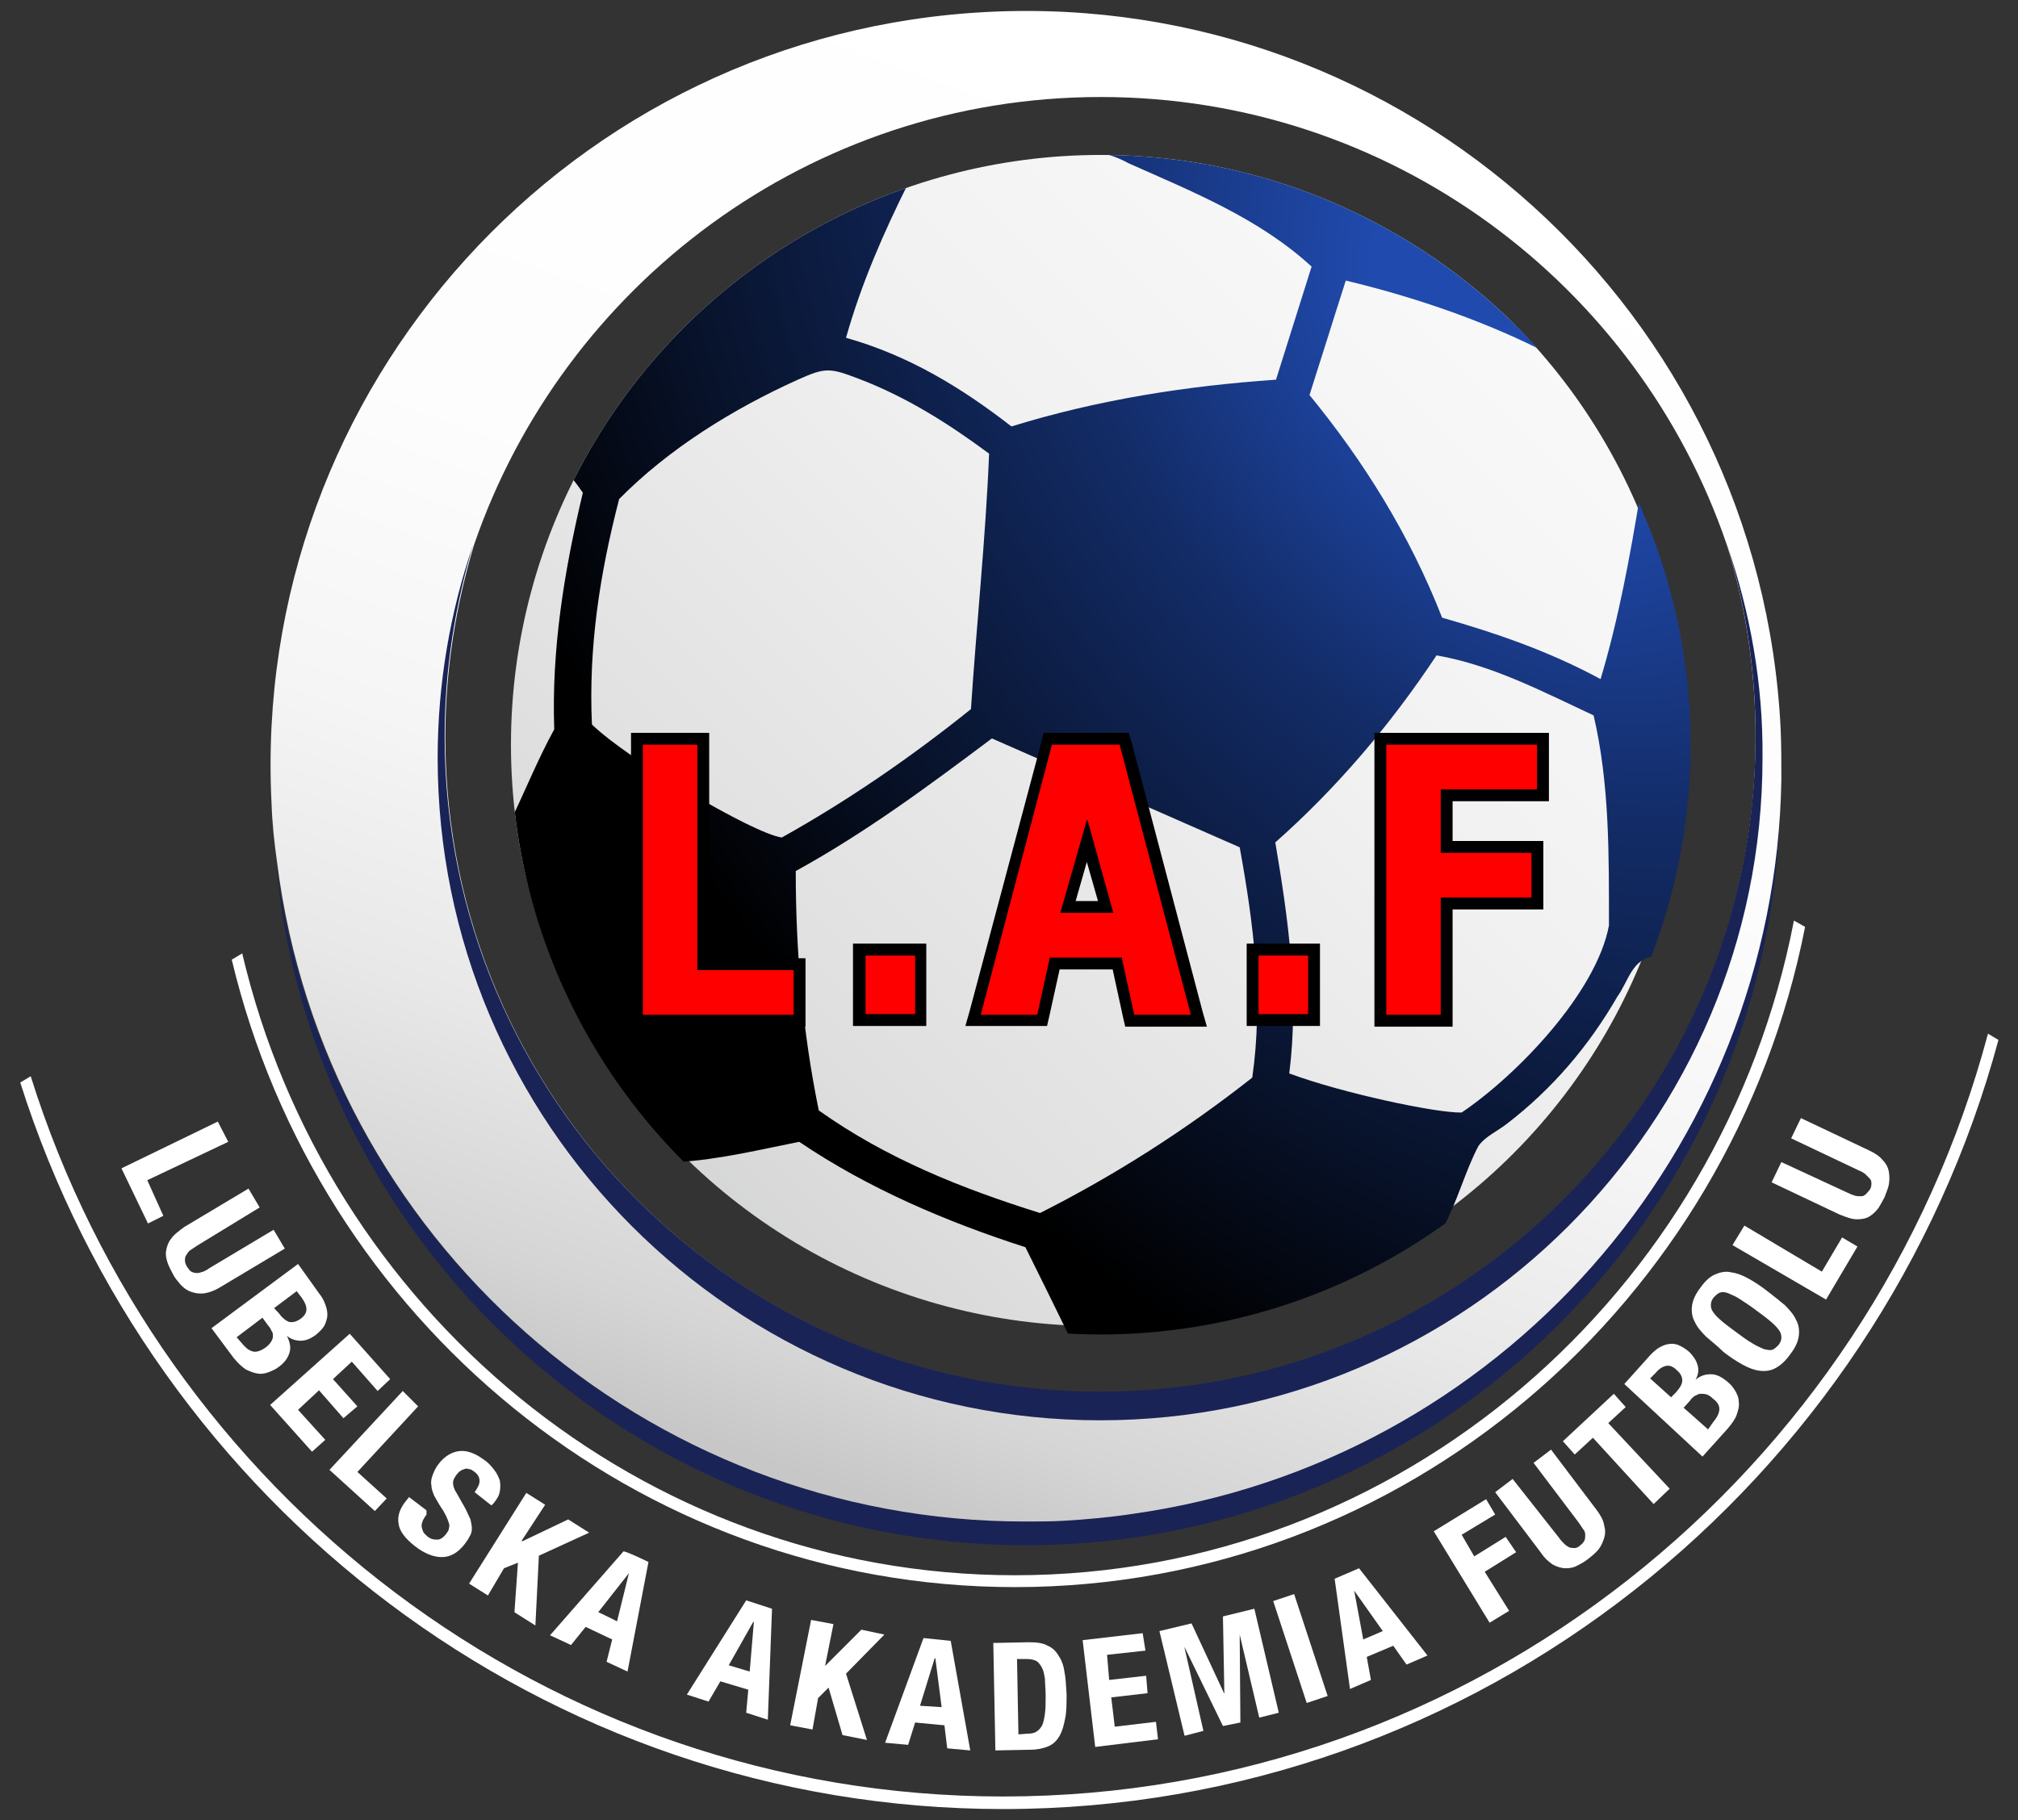 <?xml version="1.0" encoding="UTF-8"?>
<!-- Generator: Adobe Illustrator 28.2.0, SVG Export Plug-In . SVG Version: 6.00 Build 0)  -->
<svg xmlns:xodm="http://www.corel.com/coreldraw/odm/2003" xmlns="http://www.w3.org/2000/svg" xmlns:xlink="http://www.w3.org/1999/xlink" version="1.1" id="Warstwa_1" x="0px" y="0px" viewBox="0 0 289.1 260.8" style="enable-background:new 0 0 289.1 260.8;" xml:space="preserve">
<rect x="0" y="0" width="289.1" height="260.8" fill="#333333" stroke="none"/>
<style type="text/css">
	.st0{clip-path:url(#SVGID_00000053515755523408926220000005768806193215872385_);}
	.st1{fill:url(#SVGID_00000080898387966830775260000005350916335841101216_);}
	.st2{fill:url(#SVGID_00000179632102410672545630000013558607029504879014_);}
	.st3{fill:none;}
	.st4{fill:#192356;}
	.st5{fill:url(#SVGID_00000018216845315115981990000002122727984913001347_);}
	.st6{fill:#FF0000;}
	.st7{fill:#FF0000;stroke:#000000;stroke-miterlimit:10;}
	.st8{fill:#FFFFFF;}
</style>
<g>
	<g>
		<g>
			<defs>
				<circle id="SVGID_1_" cx="157.7" cy="106.7" r="84.5"></circle>
			</defs>
			<clipPath id="SVGID_00000111160565953373413520000001952839421984163719_">
				<use xlink:href="#SVGID_1_" style="overflow:visible;"></use>
			</clipPath>
			<g style="clip-path:url(#SVGID_00000111160565953373413520000001952839421984163719_);">
				
					<linearGradient id="SVGID_00000134933944855415114490000018045317894267841437_" gradientUnits="userSpaceOnUse" x1="27.958" y1="26.957" x2="332.71" y2="331.712" gradientTransform="matrix(1 0 0 -1 0 262)">
					<stop offset="0" style="stop-color:#B4B5B5"></stop>
					<stop offset="0.11" style="stop-color:#C6C7C7"></stop>
					<stop offset="0.29" style="stop-color:#DFDFDF"></stop>
					<stop offset="0.478" style="stop-color:#F1F1F1"></stop>
					<stop offset="0.678" style="stop-color:#FCFCFC"></stop>
					<stop offset="0.91" style="stop-color:#FFFFFF"></stop>
					<stop offset="1" style="stop-color:#FFFFFF"></stop>
				</linearGradient>
				<circle style="fill:url(#SVGID_00000134933944855415114490000018045317894267841437_);" cx="157.2" cy="105.8" r="84.2"></circle>
				<g>
					
						<radialGradient id="SVGID_00000054240514320263761820000007573850120143462077_" cx="-977.664" cy="1227.288" r="245.504" gradientTransform="matrix(-0.782 0.623 0.857 1.076 -1598.641 -665.854)" gradientUnits="userSpaceOnUse">
						<stop offset="7.363033e-02" style="stop-color:#204AAE"></stop>
						<stop offset="0.237" style="stop-color:#132C67"></stop>
						<stop offset="0.577" style="stop-color:#000000"></stop>
					</radialGradient>
					<path style="fill:url(#SVGID_00000054240514320263761820000007573850120143462077_);" d="M157.5,196.7       C95.4,197.5,51.4,133.8,73,75.8C99.1,4.4,197-4.4,235.5,61.2C270.5,120.9,227,197.3,157.5,196.7z M142.1,105.8       c-9.2,6.9-18.1,13.5-28.1,19c0,11.7,1,23.1,3.3,34.3c9.7,6.9,20.5,11.2,31.7,14.7c10.9-5.5,21-12,30.4-19.4       c1.6-11.1,0.2-22-1.8-33C165.8,116.2,153.9,111,142.1,105.8z M84.8,103.8c5,4.9,23,15.6,27.2,16.2c9.5-5.3,18.5-11.5,27.1-18.4       c0.8-12.2,2.1-24.4,2.6-36.6c-5.8-4.3-11.8-8.1-18.6-10.7c-4.2-1.6-4.8-1.7-8.8,0.1c-9.3,4.2-18.5,9.9-25.6,17.1       C85.9,82.3,84.3,92.8,84.8,103.8z M209.4,159.4c8-5.4,19.3-17.2,21.1-26.8c0-10,0.1-20.3-2.2-30.1c-7.3-3.4-14.5-7.2-22.5-8.6       c-6.7,10.1-14.4,19.1-23.1,26.8c1.9,11.2,3.4,22.1,2,33.1C192.2,156.6,205.8,159.5,209.4,159.4z M121.2,48.4       c8.9,2.5,16.5,7.1,23.7,12.7c12.3-3.8,24.9-5.8,37.9-6.7c1.7-5.4,3.4-10.8,5.1-16.2c-7.5-6.9-17-10.7-26.2-14.8       c-3.1-1.7-6.6-2.3-10.1-1.4c-7.3,0.1-14.5,1.9-21.4,4.1C126.6,33.3,123.4,40.6,121.2,48.4z M206.6,88.5       c7.7,2.2,15.3,4.8,22.7,8.8c2.6-8.7,4.2-17.5,5.7-26.6c-4.3-7-8-15.7-14.7-20.8c-8.7-4.3-18.3-7.5-27.5-9.7       c-1.8,5.6-3.4,10.8-5.2,16.4C195.3,66,201.9,76.5,206.6,88.5z M97.2,166.5c15.9,15.6,34.5,23.8,56.1,25.2       c-2.1-4.3-4.2-8.6-6.4-13c-11.2-3.6-22.5-8.4-32.4-15.1C108.9,164.7,103.3,166.1,97.2,166.5z M81.8,68.3       c-8.3,15.5-10.8,36.9-8.4,48.8c2.1-4.4,3.7-8.4,6-12.6c-0.4-11.4,1.4-22.6,4.1-33.9C83.1,70,82.5,69.2,81.8,68.3z M237.1,137       c-3.3,0.3-3.8,3.6-5.4,5.8c-4.1,7.1-9.3,13.2-15.8,18.2c-1.4,1.1-3.1,1.8-4.1,3.2c-1.9,3.6-3,7.9-5,11.6       C220.7,165.9,230.9,153.2,237.1,137z"></path>
				</g>
			</g>
		</g>
	</g>
	<path class="st3" d="M146.9,218c0.1,0,0.2,0,0.3,0c5.1,0,10.1-0.4,15.1-1.1c-3.3,0.5-6.6,0.8-10,1C150.4,218,148.7,218,146.9,218z"></path>
	<path class="st4" d="M162.2,216.9c-4.9,0.7-10,1.1-15.1,1.1c-0.1,0-0.2,0-0.3,0c-54.5,0-100.4-40.7-107.3-94.4   c5.1,54.8,51.4,97.8,107.5,97.8c59.6,0,108-48.5,108-108c0-0.6,0-1.1-0.1-1.7C254.2,164.9,214.7,209.5,162.2,216.9L162.2,216.9z"></path>
	
		<linearGradient id="SVGID_00000035518496520584577120000016671904439847444352_" gradientUnits="userSpaceOnUse" x1="90211.086" y1="-42827.871" x2="87619.75" y2="-50012.969" gradientTransform="matrix(2.834646e-02 0 0 -2.834646e-02 -2372.778 -1207.979)">
		<stop offset="0" style="stop-color:#FFFFFF"></stop>
		<stop offset="0.412" style="stop-color:#FDFDFD"></stop>
		<stop offset="0.62" style="stop-color:#F5F5F5"></stop>
		<stop offset="0.78" style="stop-color:#E8E8E8"></stop>
		<stop offset="0.929" style="stop-color:#D5D5D5"></stop>
		<stop offset="1" style="stop-color:#C7C7C8"></stop>
	</linearGradient>
	<path style="fill:url(#SVGID_00000035518496520584577120000016671904439847444352_);" d="M255.1,104.5   C252.2,44.8,201.4-1.2,141.7,1.7C81.9,4.6,35.9,55.4,38.9,115.1c0.1,2.9,0.4,5.7,0.8,8.5c6.8,53.8,52.7,94.5,107.3,94.4   c1.8,0,3.5,0,5.3-0.1c3.4-0.2,6.7-0.5,10-1c52.4-7.4,92-52,92.9-105.2C255.2,109.3,255.2,107,255.1,104.5L255.1,104.5z    M157.7,199.5c-51.8,0-93.9-42.1-93.9-93.9c0-9.6,1.5-18.8,4.1-27.5c12.8-37.3,48.2-64.2,89.8-64.2s77,26.9,89.7,64.2   c2.7,8.7,4.1,18,4.1,27.5C251.6,157.4,209.4,199.5,157.7,199.5L157.7,199.5z"></path>
	<path class="st4" d="M247.4,78c2.7,8.7,4.1,18,4.1,27.5c0,51.8-42.1,93.9-93.9,93.9s-93.9-42.1-93.9-93.9c0-9.6,1.5-18.8,4.1-27.5   c-3.3,9.6-5.1,19.9-5.1,30.6c0,52.3,42.5,94.9,94.9,94.9c52.3,0,94.9-42.5,94.9-94.9C252.6,97.9,250.7,87.6,247.4,78z"></path>
	<g>
		<polygon class="st6" points="91.2,146.2 91.2,105.8 100.7,105.8 100.7,138.1 114.4,138.1 114.4,146.2   "></polygon>
		<path d="M99.9,106.7V139h13.8v6.4H92.1v-38.7H99.9L99.9,106.7z M101.6,105h-1.7h-7.8h-1.7v1.7v38.7v1.7h1.7h21.6h1.7v-1.7V139    v-1.7h-1.7h-12.1v-30.6V105L101.6,105z"></path>
		<rect x="123.1" y="136.1" class="st7" width="8.8" height="10.1"></rect>
		<path d="M131.1,136.9v8.4H124v-8.4H131.1L131.1,136.9z M132.7,135.2H131h-7.1h-1.7v1.7v8.4v1.7h1.7h7.1h1.7v-1.7v-8.4V135.2    L132.7,135.2z"></path>
		<path class="st6" d="M161.9,146.2l-1.8-8.2h-8.9l-1.8,8.2h-9.9l10.7-40.4h10.9l10.7,40.4H161.9L161.9,146.2z M158.2,129.9    l-2.7-9.5l-2.7,9.5H158.2L158.2,129.9z"></path>
		<path d="M160.4,106.7l10.2,38.7h-8.1l-1.8-8.2h-10.3l-1.8,8.2h-8.1l10.2-38.7H160.4L160.4,106.7z M151.9,130.8h7.6l-3.7-13.3h-0.1    L151.9,130.8L151.9,130.8z M161.7,105h-1.3h-9.6h-1.3l-0.3,1.3l-10.3,38.6l-0.6,2.1h2.2h8.1h1.4l0.3-1.3l1.5-6.8h7.6l1.5,6.9    l0.3,1.3h1.4h8.1h2.2l-0.6-2.1l-10.2-38.7L161.7,105L161.7,105L161.7,105z M154.1,129.1l1.6-5.6l1.6,5.6H154.1L154.1,129.1z"></path>
		<rect x="179.4" y="136.1" class="st7" width="8.8" height="10.1"></rect>
		<path d="M187.4,136.9v8.4h-7.1v-8.4H187.4L187.4,136.9z M189.1,135.2h-1.7h-7.1h-1.7v1.7v8.4v1.7h1.7h7.1h1.7v-1.7v-8.4V135.2    L189.1,135.2z"></path>
		<polygon class="st6" points="197.7,146.2 197.7,105.8 221.1,105.8 221.1,113.9 207.2,113.9 207.2,121.3 220.2,121.3 220.2,129.4     207.2,129.4 207.2,146.2   "></polygon>
		<path d="M220.2,106.7v6.4h-13.8v9.1h13v6.4h-13v16.8h-7.8v-38.7H220.2L220.2,106.7L220.2,106.7z M221.9,105h-1.7h-21.6h-1.7v1.7    v38.7v1.7h1.7h7.8h1.7v-1.7v-15.1h11.3h1.7v-1.7v-6.4v-1.7h-1.7h-11.3v-5.7h12.1h1.7v-1.7v-6.4V105L221.9,105L221.9,105z"></path>
	</g>
	<path class="st8" d="M145.4,225.7c-53.6,0-98.7-38.1-110.7-89.1l-1.5,0.9c12.3,51.5,58,89.9,112.2,89.9   c55.9,0,102.6-40.7,113.2-94.6l-1.6-0.9C246.7,185.3,200.6,225.7,145.4,225.7L145.4,225.7z"></path>
	<path class="st8" d="M143.7,257.4c-65.2,0-120.6-43.5-139.3-103.2l-1.5,0.9c19.1,60.3,75,104.1,140.8,104.1   c68,0,125.5-46.8,142.6-110.2l-1.5-0.9C268.1,210.9,211.2,257.4,143.7,257.4z"></path>
	<g>
		<polygon class="st8" points="31.2,160.7 32.7,163.6 21.1,169.1 23.4,174.2 21.2,175.3 17.4,167.4   "></polygon>
		<path class="st8" d="M28.2,178.5c-0.3,0.2-0.6,0.4-0.9,0.6c-0.3,0.2-0.4,0.4-0.6,0.7s-0.2,0.5-0.2,0.8s0.1,0.6,0.3,0.9    c0.2,0.3,0.4,0.6,0.6,0.7c0.2,0.1,0.5,0.2,0.8,0.2s0.6-0.1,0.9-0.2c0.3-0.1,0.6-0.3,0.9-0.5l9.2-5.5l1.6,2.7l-9.2,5.5    c-0.8,0.5-1.6,0.8-2.3,0.9c-0.7,0.1-1.3,0-1.9-0.2s-1-0.5-1.5-1c-0.4-0.5-0.8-0.9-1.1-1.5s-0.6-1.1-0.8-1.7    c-0.2-0.6-0.3-1.2-0.2-1.7c0.1-0.6,0.3-1.2,0.7-1.7c0.4-0.6,1.1-1.1,1.9-1.7l9.2-5.5l1.6,2.7L28.2,178.5L28.2,178.5z"></path>
		<path class="st8" d="M45.7,185.3c0.4,0.5,0.7,1,0.9,1.6c0.2,0.5,0.3,1,0.3,1.5s-0.2,1-0.4,1.5c-0.3,0.5-0.7,0.9-1.3,1.4    c-0.7,0.5-1.4,0.8-2.1,0.8c-0.7,0-1.4-0.2-2-0.7l0,0c0.4,0.8,0.6,1.6,0.4,2.3c-0.2,0.8-0.7,1.5-1.5,2.1c-0.5,0.4-1,0.6-1.5,0.8    s-1.1,0.3-1.6,0.2c-0.6-0.1-1.1-0.3-1.7-0.6c-0.6-0.4-1.1-0.9-1.7-1.6l-3.2-4.3l12.4-9.2L45.7,185.3L45.7,185.3z M34.6,192.4    c0.5,0.6,0.9,1,1.5,1.2c0.5,0.2,1.2,0,1.9-0.5c0.4-0.3,0.6-0.5,0.8-0.8s0.3-0.6,0.3-0.8c0-0.3,0-0.6-0.2-0.8    c-0.1-0.3-0.3-0.6-0.5-0.8l-0.8-1.1l-3.7,2.8L34.6,192.4L34.6,192.4z M39.9,188.1c0.5,0.7,1,1.1,1.5,1.3c0.5,0.1,1,0,1.6-0.4    s0.9-0.9,0.9-1.4s-0.2-1-0.7-1.7l-0.7-0.9l-3.2,2.4C39.2,187.4,39.9,188.1,39.9,188.1z"></path>
		<polygon class="st8" points="54.1,199.3 50.4,195.1 47.7,197.6 51.2,201.5 49.2,203.2 45.7,199.2 42.7,202 46.6,206.3 44.7,208     38.7,201.3 50.1,191.1 55.9,197.6   "></polygon>
		<polygon class="st8" points="57.7,199.3 59.9,201.5 51.2,210.9 55.4,214.7 53.7,216.5 47.2,210.6   "></polygon>
		<path class="st8" d="M61.1,217c-0.2,0.3-0.4,0.6-0.5,0.8c-0.1,0.3-0.2,0.5-0.2,0.8s0.1,0.5,0.2,0.8c0.1,0.3,0.4,0.5,0.7,0.8    c0.4,0.3,0.8,0.4,1.3,0.4s0.9-0.3,1.3-0.8c0.2-0.3,0.4-0.5,0.4-0.8c0.1-0.3,0.1-0.5,0-0.8s-0.2-0.6-0.4-1s-0.4-0.8-0.7-1.2    c-0.4-0.6-0.7-1.2-1-1.7c-0.2-0.5-0.4-1-0.4-1.5c-0.1-0.5,0-1,0.2-1.5s0.4-1,0.8-1.5c0.9-1.2,2-1.8,3.1-1.9s2.3,0.4,3.5,1.3    c0.6,0.4,1,0.9,1.4,1.4s0.6,1,0.8,1.5c0.1,0.5,0.1,1.1,0,1.6c-0.1,0.6-0.4,1.1-0.9,1.7l-0.3,0.3l-2.4-1.9c0.4-0.6,0.7-1.1,0.7-1.6    s-0.2-0.9-0.7-1.3c-0.3-0.2-0.5-0.4-0.8-0.4c-0.3-0.1-0.5-0.1-0.7,0s-0.4,0.1-0.6,0.3c-0.2,0.1-0.3,0.3-0.5,0.5    c-0.3,0.4-0.5,0.8-0.5,1.1c0,0.4,0.1,0.9,0.5,1.5l1.3,2.3c0.3,0.6,0.5,1.1,0.7,1.5c0.1,0.5,0.2,0.9,0.2,1.3s-0.1,0.8-0.3,1.1    c-0.2,0.4-0.4,0.7-0.7,1.1c-1,1.3-2.1,1.9-3.3,1.9s-2.5-0.5-3.9-1.6s-2.2-2.2-2.3-3.2c-0.2-1.1,0.2-2.2,1.1-3.3l0.4-0.5l2.5,1.9    L61.1,217L61.1,217z"></path>
		<polygon class="st8" points="74.7,220.8 74.9,220.8 81.4,217.7 84.4,219.6 77.2,222.9 76.7,232.9 73.7,231 74.2,223.9 72.2,224.7     69.9,228.6 67.2,226.9 75.4,213.9 78.1,215.6   "></polygon>
		<path class="st8" d="M92.9,223.8l-3,15.7l-3-1.4l0.8-3.2l-3.8-1.8l-2.1,2.6l-3-1.4l10.5-12C89.4,222.1,92.9,223.8,92.9,223.8z     M88.4,232.3l1.7-6.9l0,0l-4.4,5.6C85.6,230.9,88.4,232.3,88.4,232.3z"></path>
	</g>
	<g>
		<path class="st8" d="M110.6,230.5l-0.6,15.9l-3.1-1l0.3-3.3l-4-1.2l-1.7,2.9l-3.1-1l8.5-13.5L110.6,230.5L110.6,230.5z     M107.4,239.5l0.6-7.1h-0.1l-3.5,6.2L107.4,239.5z"></path>
		<polygon class="st8" points="118.2,238.7 118.2,238.7 123.4,233.5 126.7,234.2 121.2,239.8 124.2,249.3 120.7,248.6 118.7,241.8     117.2,243.3 116.4,247.8 113.2,247.2 116.2,232.1 119.4,232.7   "></polygon>
		<path class="st8" d="M136.2,235.1l2.8,15.7l-3.3-0.3l-0.4-3.3l-4.2-0.4l-1,3.2l-3.3-0.3l5.5-15L136.2,235.1L136.2,235.1z     M134.9,244.6l-0.9-7h-0.1l-2.1,6.8L134.9,244.6L134.9,244.6z"></path>
		<path class="st8" d="M147.4,235.3c1.1,0,2,0.1,2.7,0.5c0.7,0.3,1.2,0.8,1.6,1.5c0.4,0.6,0.7,1.4,0.8,2.3c0.2,0.9,0.2,1.9,0.3,3.1    c0,1.4,0,2.5-0.2,3.5s-0.4,1.8-0.8,2.5c-0.4,0.7-0.9,1.2-1.6,1.5c-0.7,0.3-1.6,0.5-2.6,0.5l-5,0.1l-0.3-15.4L147.4,235.3    L147.4,235.3z M147.2,248.4c0.6,0,1-0.1,1.3-0.3s0.6-0.5,0.8-0.9s0.3-1,0.4-1.7c0.1-0.7,0.1-1.6,0.1-2.6c0-0.9-0.1-1.6-0.1-2.3    c-0.1-0.7-0.2-1.2-0.4-1.6s-0.5-0.8-0.8-1c-0.4-0.2-0.8-0.3-1.5-0.3h-1.3l0.2,10.8L147.2,248.4L147.2,248.4z"></path>
		<polygon class="st8" points="164.1,236.5 158.6,237.1 158.9,240.7 164.2,240.1 164.4,242.6 159.2,243.2 159.7,247.4 165.6,246.7     165.9,249.2 156.9,250.3 155.1,235 163.7,234   "></polygon>
		<polygon class="st8" points="170.7,232.6 175.4,242.7 175.4,242.6 175.2,231.6 179.7,230.5 183.2,245.4 180.4,246.1 177.6,234.2     177.6,234.2 177.7,246.8 175.2,247.3 169.7,236 169.7,236.1 172.4,248 169.7,248.7 166.1,233.7   "></polygon>
		<polygon class="st8" points="182.4,229.4 185.4,228.4 190.2,243 187.2,244   "></polygon>
		<path class="st8" d="M194.7,224.7l9.8,12.5l-3,1.3l-1.9-2.7l-3.8,1.6l0.6,3.3l-3,1.3l-2.2-15.8L194.7,224.7L194.7,224.7z     M198.1,233.7l-4.1-5.8l0,0l1.3,7L198.1,233.7z"></path>
		<polygon class="st8" points="212.9,214.8 214.2,217 209.4,219.9 211.2,223 215.7,220.2 217.2,222.4 212.7,225.2 216.2,230.8     213.4,232.5 205.4,219.4   "></polygon>
		<path class="st8" d="M223.4,220.4c0.2,0.3,0.5,0.6,0.7,0.8s0.5,0.4,0.7,0.5c0.3,0.1,0.5,0.1,0.8,0.1s0.6-0.2,0.8-0.4    c0.3-0.2,0.5-0.5,0.6-0.7c0.1-0.3,0.1-0.5,0.1-0.8s-0.1-0.6-0.3-0.8c-0.2-0.3-0.4-0.6-0.6-0.9l-6.5-8.6l2.5-1.9l6.5,8.6    c0.6,0.8,1,1.5,1.1,2.2c0.2,0.7,0.2,1.3,0,1.9s-0.4,1.1-0.8,1.6c-0.4,0.5-0.9,0.9-1.4,1.3s-1,0.7-1.6,1c-0.5,0.3-1.1,0.4-1.7,0.4    c-0.6,0-1.2-0.2-1.8-0.5c-0.6-0.4-1.2-0.9-1.8-1.8l-6.5-8.6l2.5-1.9L223.4,220.4L223.4,220.4z"></path>
		<polygon class="st8" points="232.9,201.6 230.4,203.9 239.2,213.3 236.9,215.5 228.2,206 225.6,208.4 223.9,206.5 231.2,199.7       "></polygon>
		<path class="st8" d="M236.2,194.4c0.4-0.5,0.9-0.9,1.3-1.2c0.5-0.3,0.9-0.5,1.4-0.6s1-0.1,1.5,0.1c0.5,0.2,1,0.5,1.6,1    c0.6,0.6,1,1.2,1.2,1.9s0.1,1.4-0.3,2.1l0,0c0.7-0.6,1.4-0.8,2.2-0.8s1.6,0.4,2.4,1.1c0.5,0.4,0.8,0.8,1.1,1.3s0.5,1,0.5,1.6    c0.1,0.6-0.1,1.2-0.3,1.8s-0.7,1.3-1.3,2l-3.6,4l-11.2-10.4L236.2,194.4L236.2,194.4z M240.1,199.5c0.6-0.7,0.9-1.2,0.9-1.7    s-0.2-1-0.8-1.5c-0.5-0.5-1-0.7-1.5-0.6c-0.5,0.1-1,0.4-1.5,1l-0.8,0.8l3,2.7L240.1,199.5L240.1,199.5z M245.4,203.8    c0.5-0.6,0.8-1.1,0.9-1.7c0.1-0.6-0.2-1.2-0.9-1.7c-0.3-0.3-0.6-0.5-0.9-0.6c-0.3-0.1-0.6-0.1-0.9-0.1c-0.3,0-0.5,0.2-0.8,0.3    c-0.3,0.2-0.5,0.4-0.7,0.7l-0.9,1l3.5,3.1L245.4,203.8L245.4,203.8z"></path>
		<path class="st8" d="M244.4,191.5c-0.7-0.7-1.3-1.4-1.6-2.1c-0.4-0.7-0.5-1.5-0.4-2.3s0.5-1.7,1.2-2.6c0.7-1,1.4-1.6,2.1-1.9    c0.7-0.3,1.5-0.5,2.3-0.3c0.8,0.1,1.6,0.4,2.5,0.9s1.8,1.1,2.7,1.8s1.8,1.4,2.5,2c0.7,0.7,1.3,1.4,1.6,2.1    c0.4,0.7,0.5,1.5,0.4,2.3s-0.5,1.7-1.2,2.6c-0.7,1-1.4,1.6-2.1,2c-0.7,0.4-1.5,0.5-2.3,0.4s-1.6-0.4-2.5-0.9s-1.8-1.1-2.7-1.8    C246.1,192.9,245.2,192.2,244.4,191.5z M251.1,192.5c0.6,0.4,1.2,0.6,1.6,0.8c0.5,0.1,0.8,0.2,1.2,0.1c0.3-0.1,0.6-0.4,0.9-0.7    c0.3-0.4,0.4-0.7,0.4-1.1c0-0.4-0.1-0.7-0.4-1.1c-0.3-0.4-0.7-0.8-1.3-1.3s-1.3-1-2.1-1.6s-1.6-1.1-2.2-1.5    c-0.6-0.4-1.2-0.6-1.6-0.8c-0.5-0.2-0.9-0.2-1.2-0.1c-0.3,0.1-0.6,0.4-0.9,0.7c-0.3,0.4-0.4,0.7-0.4,1.1c0,0.4,0.1,0.7,0.4,1.1    c0.3,0.4,0.7,0.8,1.3,1.3s1.3,1,2.1,1.6C249.7,191.6,250.4,192.1,251.1,192.5z"></path>
		<polygon class="st8" points="248.2,178.4 249.9,175.6 261,182.2 263.9,177.3 266.1,178.6 261.6,186.2   "></polygon>
		<path class="st8" d="M264.7,170.9c0.4,0.2,0.7,0.3,1,0.4c0.3,0.1,0.6,0.1,0.9,0.1s0.5-0.1,0.7-0.3s0.4-0.4,0.6-0.7    s0.2-0.7,0.2-0.9c0-0.3-0.1-0.5-0.3-0.7s-0.4-0.4-0.6-0.6c-0.3-0.2-0.6-0.4-0.9-0.5l-9.7-4.6l1.4-2.9l9.7,4.6    c0.9,0.4,1.6,0.9,2,1.4c0.5,0.5,0.8,1.1,0.9,1.7c0.1,0.6,0.1,1.2,0,1.8s-0.4,1.2-0.6,1.8c-0.3,0.6-0.6,1.1-0.9,1.6    c-0.4,0.5-0.8,0.9-1.3,1.2s-1.1,0.4-1.8,0.4s-1.5-0.3-2.5-0.7l-9.7-4.6l1.4-2.9L264.7,170.9L264.7,170.9z"></path>
	</g>
</g>
</svg>
